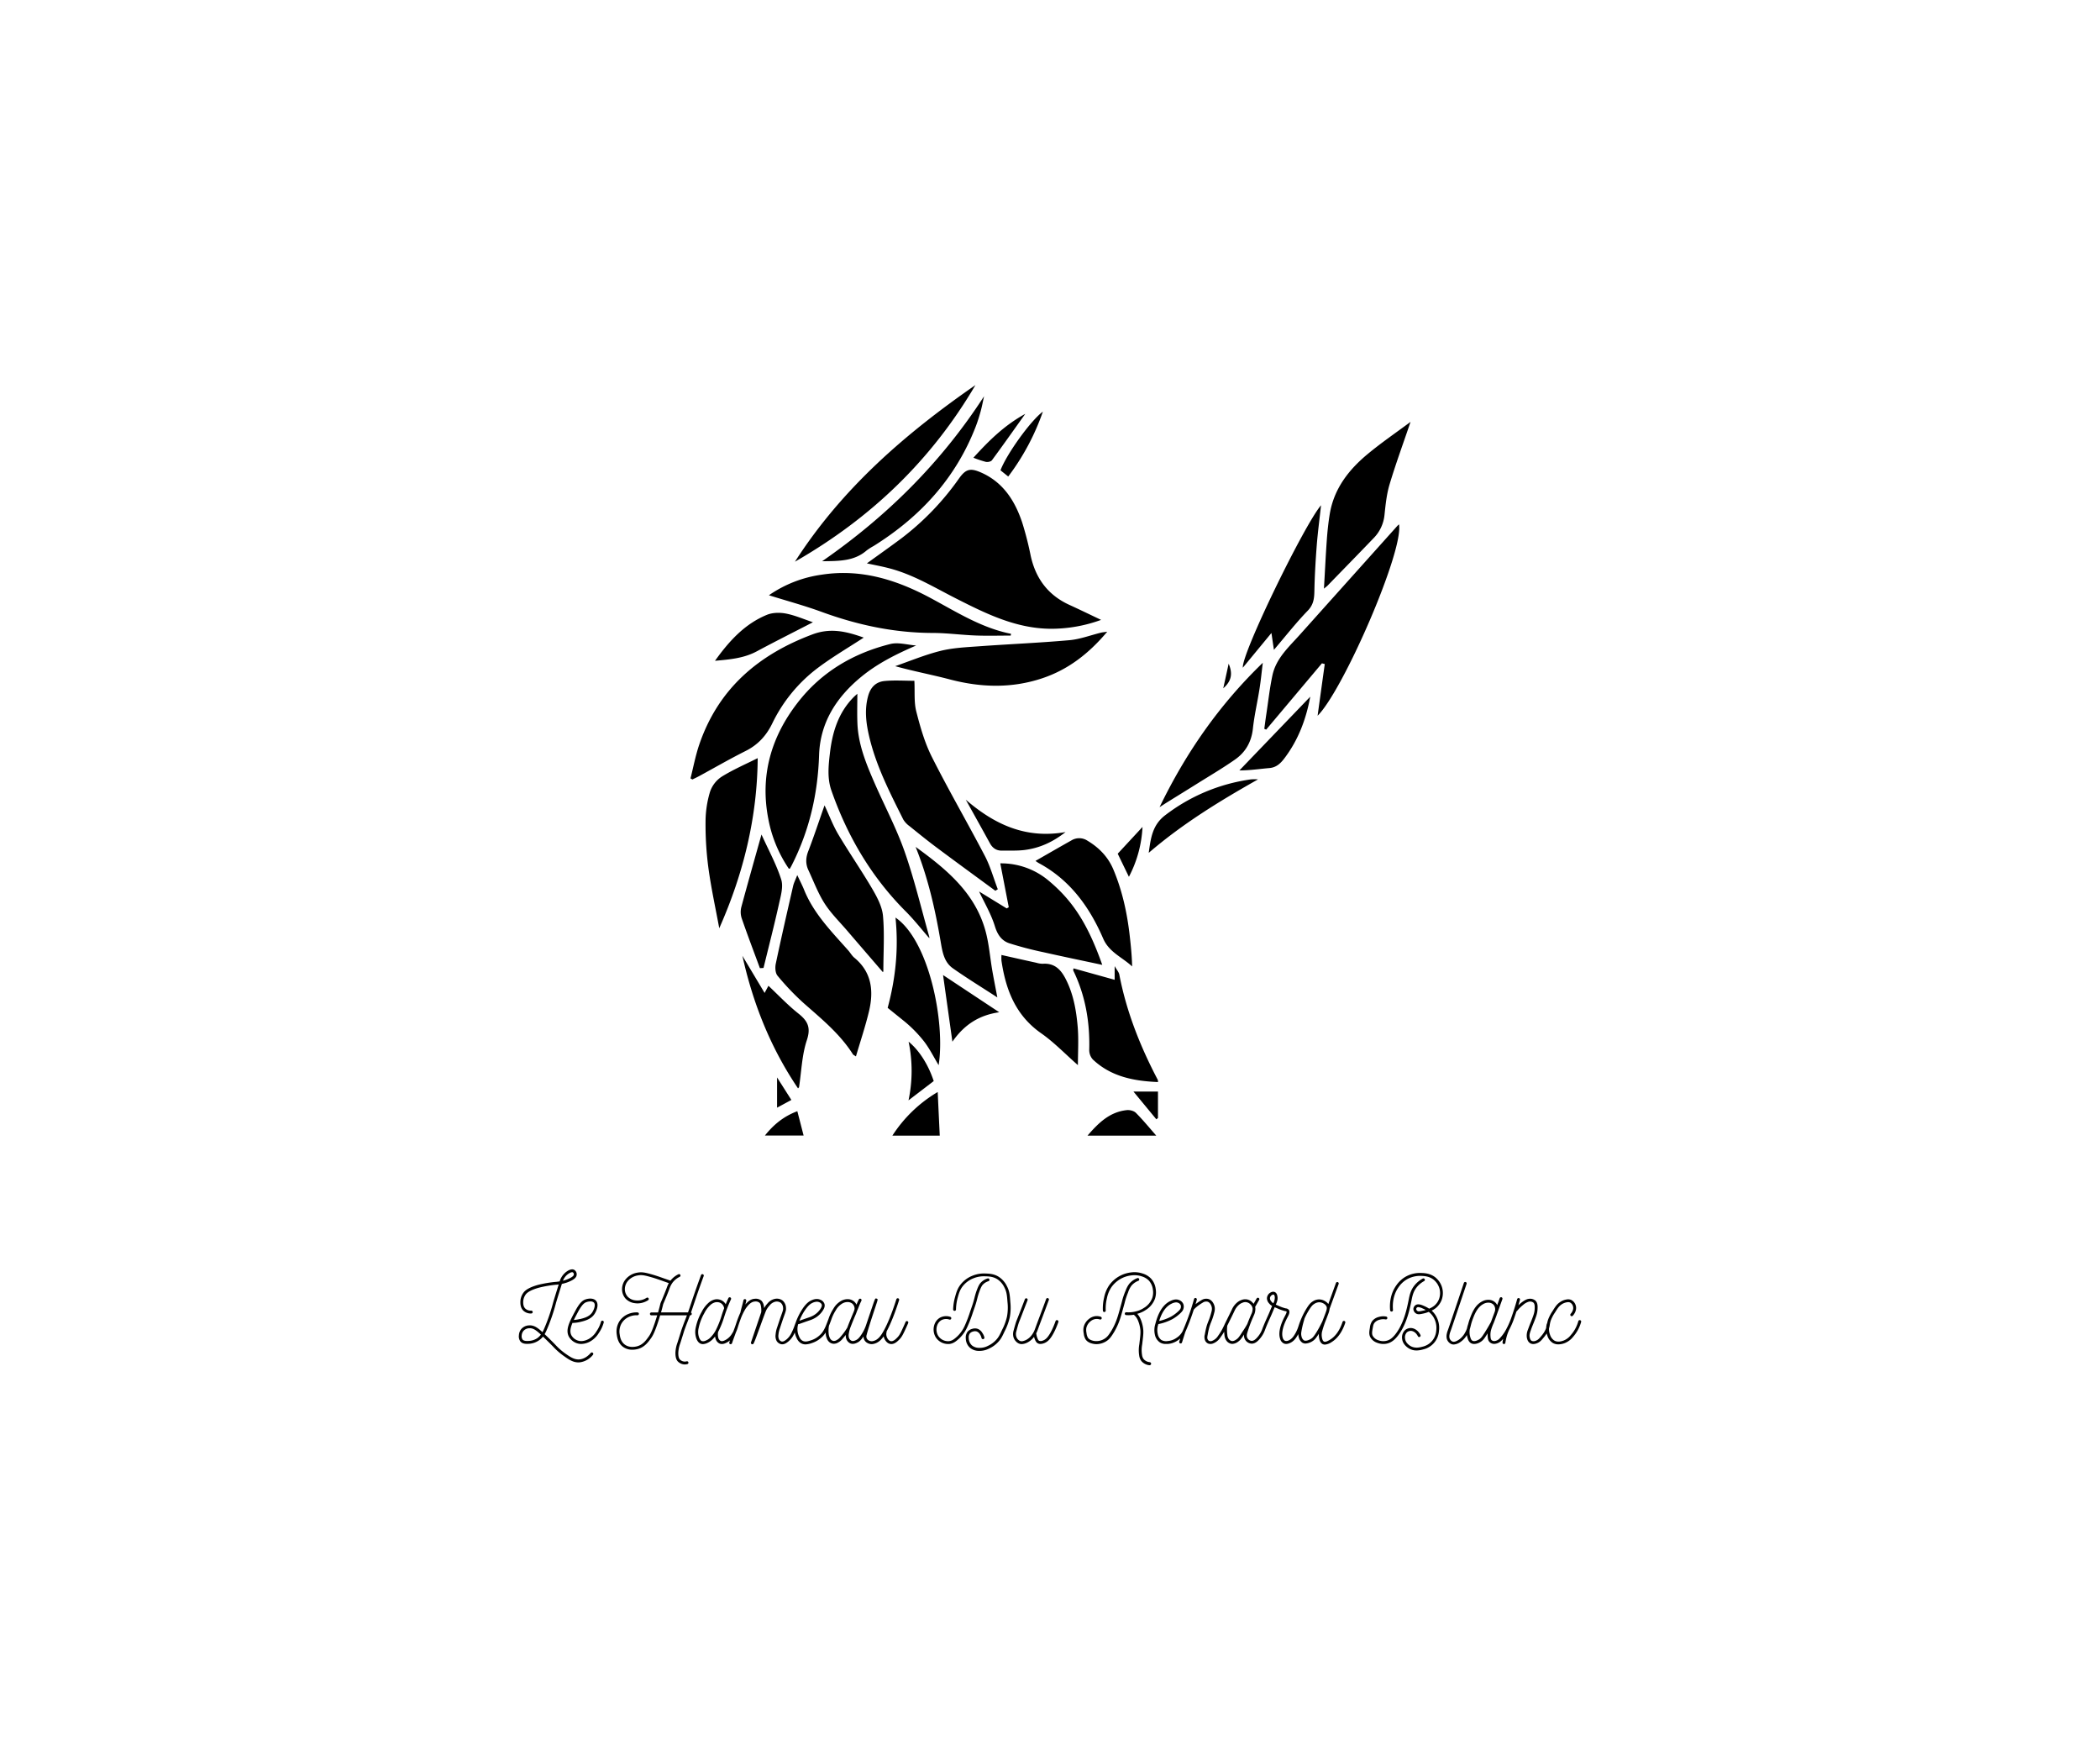 <?xml version="1.0" encoding="UTF-8"?> <svg xmlns="http://www.w3.org/2000/svg" width="1500" height="1250" viewBox="0 0 1500 1250"><g id="le-hameau-du-renard-blanc" transform="translate(0 -0.195)"><rect id="Rectangle_119" data-name="Rectangle 119" width="1500" height="1250" transform="translate(0 0.194)" fill="none"></rect><g id="Groupe_1123" data-name="Groupe 1123" transform="translate(243.586 -126)"><g id="Calque_2" data-name="Calque 2" transform="translate(249.629 401.195)"><path id="Calque_1" data-name="Calque 1" d="M125.981,127.341c5.11,1.1,10.219,2.044,15.175,3.311,17.648,4.415,33.008,13.939,49.052,22.043,21.184,10.74,42.44,21.184,67.078,21.358a104.419,104.419,0,0,0,36-6.346c-8.277-3.934-15.421-7.419-22.646-10.71-15.155-6.918-23.994-18.711-27.592-34.837a234.485,234.485,0,0,0-6.131-24.025c-5.242-15.615-13.683-28.859-29.584-35.767-7.552-3.291-10.771-2.33-15.5,4.292a193.018,193.018,0,0,1-40.815,42.522c-8.226,6.172-16.637,12.079-25.037,18.159Zm91.768,233.814,1.758-1.083c-3.066-7.92-5.3-16.238-9.2-23.708-12.4-23.749-25.9-46.926-37.933-70.849-5.11-10.148-8.3-21.409-11.118-32.487-1.676-6.571-.94-13.755-1.339-21.828-7.153,0-14.235-.511-21.235.153-6.193.593-10.1,4.374-11.844,10.863-2.667,9.851-1.41,19.416.838,28.961,4.946,20.939,14.736,39.926,24.26,59a15.993,15.993,0,0,0,4.456,4.793c6.336,5.11,12.682,10.27,19.222,15.155,13.97,10.434,28.082,20.7,42.133,31.035ZM161.186,185.988c-6.213-.439-12.825-2.493-18.568-1.022-26.57,6.663-49.266,20.06-66.179,41.99-18.905,24.434-26.856,52.026-20.867,82.836a93.781,93.781,0,0,0,14.675,35.614c.48-.072.736,0,.787-.123.5-.879,1.022-1.778,1.451-2.677,12.457-24.628,18.466-50.7,19.355-78.268.746-23.555,12.651-41.745,30.5-56.287C133.871,198.66,147.033,192.12,161.186,185.988ZM76.255,349.964c-1.328,3.454-2.442,5.58-2.964,7.838-4.231,18.476-8.482,36.952-12.386,55.5-.572,2.708-.337,6.632,1.267,8.543a183.265,183.265,0,0,0,18.65,19.549c12.733,11.241,25.977,21.981,35.215,36.595.235.378.777.552,2.136,1.472,3.229-11.037,6.8-21.562,9.351-32.323,3.413-14.429,1.983-27.888-10.505-38.168-1.676-1.38-2.79-3.423-4.251-5.11-12.048-13.6-25-26.57-31.853-43.942-1.206-2.892-2.667-5.7-4.66-9.953ZM451,198.721l2.044.531c-1.758,12.57-3.505,25.139-5.11,36.9,18.221-18.088,61.529-117.459,58.147-136.66a12.4,12.4,0,0,0-1.134,1.022q-34.745,38.751-69.49,77.543c-7.879,8.85-17.158,16.974-19.784,29.206-2.044,9.606-3.066,19.416-4.578,29.165-.45,3.066-.828,6.05-1.237,9.075l1.328.582Q431.1,222.43,451,198.762ZM123.723,180.327a8.432,8.432,0,0,1-.971-.317c-11.691-4.088-22.83-6.745-35.644-1.942-38.7,14.5-67.242,38.833-80.854,78.687-2.688,7.92-4.21,16.1-6.254,24.158l1.359.766c1.615-.807,3.25-1.553,4.834-2.412,11.016-5.988,21.859-12.263,33.09-17.894,8.819-4.384,14.8-10.894,19.079-19.631a108.721,108.721,0,0,1,31.894-39.221c10.72-8.134,22.441-14.94,33.468-22.165Zm46.8,214.6c0,.358.153-.368,0-1.022-5.764-20.316-10.628-40.948-17.628-60.834-5.937-16.862-14.44-32.824-21.6-49.266-5.876-13.489-11.466-27.122-12.069-42.113-.286-7.092-.051-14.194-.051-21.225-.685.623-1.594,1.38-2.432,2.207-11.241,11.241-15.492,25.415-17.219,40.7-1.022,8.809-1.88,17.628,1.124,26.2,11.486,32.783,28.7,62.03,53.456,86.689,5.937,6.009,11.149,12.692,16.422,18.711ZM56.011,150.109c13.07,4.088,25.486,7.429,37.514,11.834,25.64,9.391,51.862,15.012,79.27,15.094,10.311,0,20.6,1.42,30.923,1.819,8.318.317,16.667.061,25.006.061l.215-1.267c-20.847-4.149-38.475-15.329-56.737-25.17-24.444-13.213-50.074-21.46-78.462-17.066a87.3,87.3,0,0,0-37.729,14.7Zm238.106,263.97c-9.933-28-20.285-45.046-37.944-59.833a52.67,52.67,0,0,0-34.9-12.662l6.06,31.342-1.472.838L206.13,361.675c3.628,7.715,8.553,15.952,11.3,24.863,1.88,6.08,4.834,10.27,10.219,12.1a249.642,249.642,0,0,0,24.444,6.4c13.9,3.137,27.806,6,42.021,9.044ZM514.308,26.294c-10.505,7.818-20.857,14.879-30.463,22.85-13.622,11.241-24.23,24.832-27.224,42.92C455.6,98.2,454.945,104.5,454.5,110.745c-.8,11.1-1.3,22.216-2.044,34.653,1.717-1.431,2.228-1.788,2.647-2.218,10.9-11.241,21.859-22.4,32.7-33.723a27.448,27.448,0,0,0,7.9-16.627c.766-7.378,1.543-14.92,3.658-21.981,4.353-14.511,9.606-28.8,14.951-44.555ZM297.663,176.157c-2.269.337-3.393.419-4.476.674-7.521,1.839-14.951,4.7-22.574,5.375-21.6,1.921-43.3,2.81-64.943,4.384-9.1.654-18.394,1.083-27.142,3.27-11,2.749-21.562,7.153-32.313,10.9,13.448,3.71,26.4,6.131,39.119,9.483,22.063,5.774,43.942,6.458,65.75-.787,18.589-6.162,33.386-17.628,46.589-33.3Zm-201.92,124c-4.026,11.435-7.572,22.206-11.64,32.773-1.829,4.731-1.972,9.075.133,13.551,3.73,7.961,6.826,16.351,11.527,23.719,4.527,7.072,10.7,13.1,16.208,19.529,8.472,9.892,16.994,19.743,25.446,29.554a1.543,1.543,0,0,0,.337-.838c0-13.1.9-26.284-.255-39.282-.572-6.55-4.088-13.2-7.491-19.069-7.777-13.285-16.586-26-24.465-39.241C101.783,314.524,99.177,307.5,95.743,300.156Zm-75.2,87.762C37.913,348.809,47.682,308.464,48,266.443c-8.318,4.18-17.373,8.073-25.681,13.213a21.031,21.031,0,0,0-8.38,10.832,74.957,74.957,0,0,0-3.188,21.46,235.331,235.331,0,0,0,2.044,32.967c1.962,14.44,5.1,28.685,7.746,43ZM203.534,0C153.767,34.53,108.425,73.465,74.6,126.145,129.364,94.742,172.254,53.262,203.534,0Zm42.92,339.847a25.137,25.137,0,0,0,2.279,1.533c22.349,12.007,36.268,31.311,46.058,53.957,4.19,9.708,13.581,13.285,20.663,19.856-.174-7.644-.92-14.889-1.747-22.124-1.87-16.248-5.324-32.119-11.711-47.233-3.771-8.9-10.219-15.523-18.466-20.438a10.659,10.659,0,0,0-11.517-.164c-8.533,4.783-16.974,9.667-25.609,14.613Zm27.122,76.735c-.123.869-.317,1.257-.2,1.492,8.717,17.9,11.946,36.871,11.435,56.655a10.1,10.1,0,0,0,2.524,6.878c13.04,12.334,29.329,15.441,46.62,16.167a6.368,6.368,0,0,0-.184-1.574c-12.508-23.841-22.38-48.6-27.469-75.172-.337-1.758-1.778-3.3-3.331-6.06v9.78ZM160.8,329.833c8.993,22.37,13.97,44.75,17.843,67.385,1.257,7.317,2.32,14.767,8.748,19.3,9.943,7.01,20.336,13.367,31.781,20.806-1.39-7.4-2.585-13.285-3.607-19.212-1.645-9.5-2.34-19.253-4.915-28.5-7.46-26.835-27.489-43.656-49.849-59.782Zm61.315,77.185a33.549,33.549,0,0,0,0,4.088c3.066,20.745,10.086,39.027,28.307,51.791,9.351,6.54,17.373,14.971,26.294,22.789,0-9.126.6-18.231-.143-27.234-1.022-11.926-3.066-23.708-8.737-34.592-3.526-6.785-8.124-11.159-16.289-10.556a16.349,16.349,0,0,1-4.486-.726c-8.124-1.768-16.289-3.628-24.9-5.559ZM335.044,301.464c2.5-1.615,3.863-2.514,5.253-3.383,7.051-4.384,14.133-8.727,21.164-13.142,9.2-5.753,18.527-11.241,27.408-17.434,7.562-5.253,11.824-12.641,12.845-22.155s3.209-18.742,4.68-28.143c1.022-6.254,1.594-12.57,2.381-18.854C378,228.07,354.031,262.192,335.044,301.464ZM450.377,85.841C438.4,99.851,393.559,191.8,394.52,201.848l20.438-24.792c.593,4.016,1.1,7.552,1.768,12.048,8.38-9.821,15.789-19.324,24.127-27.929,4.221-4.353,4.68-8.778,4.783-14.184.215-11,.879-21.992,1.717-32.957.766-9.4,2.013-18.773,3.025-28.195ZM94.016,125.828c12.191-.174,22.819,0,31.679-7.613a39.193,39.193,0,0,1,5.11-3.28C164,94.21,189.309,66.721,203.647,29.86c1.41-3.628,2.565-7.368,3.607-11.118.971-3.536,1.635-7.153,2.432-10.74C179.274,54.948,140.768,93.413,94.016,125.828Zm58.77,328.586a92.454,92.454,0,0,1,13.867,14.123c4.088,5.253,7.061,11.353,10.587,17.178,4.854-30.249-6.683-88.906-30.821-105.41,2.258,21.889.2,42.982-5.59,64.472M49.573,416.44l2.585-.153c3.72-15.227,7.634-30.412,11.037-45.71,1.277-5.753,3.229-12.324,1.594-17.485-3.423-10.751-9.023-20.919-14.082-32.109-5.028,17.935-9.831,34.827-14.4,51.8a14.45,14.45,0,0,0,.266,8.042C40.7,392.772,45.2,404.585,49.573,416.44Zm-12.5-8.829c7.532,34.06,20.152,65.729,39.722,94.66.4-.47.705-.654.736-.889,1.727-11.241,2.044-22.87,5.549-33.447,3.066-9.136.654-13.847-6.131-19.191-7.511-5.968-14.143-13.029-21.276-19.723-.746,1.38-1.359,2.514-2.739,5.11Zm50.37-238.218c-6.714-2.258-12.845-4.966-19.253-6.2-4.353-.848-9.565-.756-13.591.889-15.891,6.51-27.009,18.742-37.1,32.844,10.607-.961,20.571-1.8,29.758-6.714,13.029-6.99,26.314-13.643,40.182-20.816ZM405.372,281.608a36.148,36.148,0,0,0-5.048,0,129.782,129.782,0,0,0-61.172,25.548c-9.2,6.99-10.352,16.146-11.854,26.927,24.322-20.9,50.748-37.044,78.074-52.475ZM196.636,296.14c5.743,10.352,11.537,20.684,17.219,31.066,1.9,3.464,4.619,5.355,8.594,5.283,5.416-.1,10.883.215,16.228-.46,10.475-1.339,19.876-5.457,29.216-12.794-28.767,5.069-51.024-5.682-71.258-23.1Zm246.036-73.578-50.615,52.659c7.46,0,14.4-1.093,21.378-1.686,5.11-.439,8.1-3.393,10.955-7.2,9.729-12.9,15.318-27.643,18.282-43.738ZM220.529,447.925,180.4,421.355c2.228,15.86,4.364,31.1,6.673,47.6,8.472-12.161,19.008-18.967,33.457-21.031Zm-43.942,56.951a97.582,97.582,0,0,0-32.395,31.168h33.846c-.491-10.321-.961-20.275-1.461-31.168ZM332.7,536.044c-4.8-5.467-9.422-11.118-14.542-16.269-1.431-1.451-4.425-2.187-6.561-1.952-12.314,1.318-20.3,9.279-28.021,18.221ZM155.78,468.935a101.476,101.476,0,0,1-.061,41.9l18.006-13.765c-3.832-11.66-10.342-21.951-17.945-28.133ZM251.7,18.987c-8.656,6.285-26.008,30.473-30.279,41.9l5.529,4.435A168.615,168.615,0,0,0,251.7,18.987Zm-12.57,1.574c-15.278,8.39-26.253,19.478-37.065,31.332A78.178,78.178,0,0,0,211,54.866c1.339.276,3.587-.194,4.3-1.155,7.807-10.567,15.37-21.307,23.821-33.151ZM53.139,535.973H80.792c-1.574-6.132-3-11.66-4.486-17.373C66.618,522.2,59.434,528.1,53.139,535.973ZM313.145,351.19a85.35,85.35,0,0,0,9.718-35.614l-17.71,19.11c2.442,5.058,5.069,10.475,7.991,16.5Zm3.25,153.369,16.351,19.815,1.165-.92v-18.9ZM61.836,494.483v21.583l10.219-5.518ZM384.4,199.007c-1.38,6.305-2.524,11.5-3.853,17.567C386.375,211.464,387.458,206.181,384.4,199.007Z"></path></g><g id="Calque_2-2" data-name="Calque 2" transform="translate(127 1032.736)"><g id="Calque_1-2" data-name="Calque 1" transform="translate(0 0)"><path id="Tracé_8797" data-name="Tracé 8797" d="M51.392,59.649c-1.635,1.9-4.323,4.241-7.889,4.629s-6.458-1.42-10.669-4.415a46.333,46.333,0,0,1-6.99-6.275c-1.809-1.839-4.016-4.088-7.429-7.317a22.564,22.564,0,0,0,1.349-2.667,132.306,132.306,0,0,0,6.694-19.324c.3-1.155,1.625-5.437,4.272-13.908a25.814,25.814,0,0,0,6.7-2.289c1.788-.92,3.648-2.115,3.873-4.088A3.72,3.72,0,0,0,39.661.419c-1.022-.634-2.964-.858-6.131,1.6a13.622,13.622,0,0,0-4.384,6.561c-.879.143-1.707.245-2.483.347h-.3A87.28,87.28,0,0,0,14.1,10.975C8.615,12.447,4.987,14.327,3.322,16.6a11.384,11.384,0,0,0-2.238,6.745c0,1.277,0,4.282,2.381,6.377a7.726,7.726,0,0,0,5.467,1.788,1.023,1.023,0,0,0-.112-2.044,5.621,5.621,0,0,1-4-1.277c-1.676-1.42-1.7-3.658-1.707-4.8a9.32,9.32,0,0,1,1.839-5.518c1.349-1.819,4.772-3.556,9.667-4.854a82.619,82.619,0,0,1,12-2.044h.3l1.553-.2c-2.453,7.859-3.7,11.864-4,13.029a130.316,130.316,0,0,1-6.581,19,21.164,21.164,0,0,1-1.022,2.044c-2.81-2.606-5.753-5.11-9.494-4.844a7.726,7.726,0,0,0-5.559,2.524,7.511,7.511,0,0,0-1.768,4.5,6.009,6.009,0,0,0,1.022,4.384c1.584,1.983,4.343,1.85,6.183,1.747a14.014,14.014,0,0,0,9.994-5.11c3.25,3.066,5.385,5.253,7.153,7.041a48.03,48.03,0,0,0,7.276,6.458c3.607,2.575,6.785,4.895,10.842,4.895a9.616,9.616,0,0,0,1.2-.072,14.365,14.365,0,0,0,9.2-5.324A1.022,1.022,0,0,0,51.362,59.7ZM34.745,3.638c1.717-1.308,2.739-1.594,3.311-1.594a1.022,1.022,0,0,1,.552.123,1.727,1.727,0,0,1,.664,1.574c-.092.807-.95,1.584-2.769,2.514a23,23,0,0,1-5,1.85,10.781,10.781,0,0,1,3.239-4.466ZM13.285,49.052A11.885,11.885,0,0,1,7.154,51.1c-1.5.072-3.556.174-4.517-1.022A4.251,4.251,0,0,1,2.044,47.1a5.437,5.437,0,0,1,1.328-3.239,5.815,5.815,0,0,1,4.149-1.819H7.9c2.637,0,4.885,1.8,7.848,4.548a11.507,11.507,0,0,1-2.463,2.463Z" transform="translate(0.02 0.001)"></path><path id="Tracé_8798" data-name="Tracé 8798" d="M59.19,36.631a1.022,1.022,0,0,0-1.257.705,22.942,22.942,0,0,1-3.27,6.929A14.981,14.981,0,0,1,48.93,49.8c-1.206.593-4.394,2.156-7.8.9A8.3,8.3,0,0,1,36.82,47.1c-1.308-2.463-.756-5.385.766-8.962a.807.807,0,0,0,.419.072,25.62,25.62,0,0,0,5.11-.705l.235-.061c2.953-.715,7.409-1.809,9.913-5.559,1.41-2.126,3.464-6.847,1.1-9.514-1.921-2.156-5.61-1.625-7.491-.961-2.156.756-4.22,2.432-7.286,8.175-4.19,7.828-7.235,13.5-4.568,18.476a10.434,10.434,0,0,0,5.4,4.568,9.872,9.872,0,0,0,3.4.593,13.786,13.786,0,0,0,6.009-1.574,16.913,16.913,0,0,0,6.52-6.213,24.782,24.782,0,0,0,3.546-7.542,1.022,1.022,0,0,0-.705-1.257ZM41.419,30.5c3.066-5.7,4.793-6.694,6.131-7.153a8.911,8.911,0,0,1,2.8-.491,3.4,3.4,0,0,1,2.555.869c1.328,1.512.051,5.007-1.288,7.021-2.044,3.066-5.886,4.026-8.686,4.711H42.7a23.892,23.892,0,0,1-4.169.634c.807-1.686,1.809-3.546,2.892-5.58Zm84.287-10.015c1.758-5.181,3.648-10.505,5.61-15.819a1.022,1.022,0,0,0-1.911-.705c-1.972,5.334-3.863,10.669-5.631,15.86-.715,2.105-1.257,3.73-1.717,5.11-.705,2.126-1.237,3.73-1.972,5.764H100.812q.848-2.974,1.574-5.978c1.584-3.679,3.066-7.245,4.323-10.607l.072-.184a15.809,15.809,0,0,1,2.575-4.895,14.031,14.031,0,0,1,4.762-3.73,1.024,1.024,0,1,0-.9-1.839,16.146,16.146,0,0,0-5.447,4.272,2.985,2.985,0,0,0-.215.286l-4.68-1.625c-2.892-1.022-5.385-1.9-7.91-2.637-5.253-1.523-7.705-2.044-10.945-1.472A13.724,13.724,0,0,0,75.663,6.9a11.1,11.1,0,0,0-2.7,7.358,10.127,10.127,0,0,0,2.473,6.54,10.751,10.751,0,0,0,6.745,3.311,13.53,13.53,0,0,0,1.891.143,14.2,14.2,0,0,0,7.491-2.248,1.022,1.022,0,1,0-1.093-1.727,11.783,11.783,0,0,1-7.991,1.809,8.758,8.758,0,0,1-5.559-2.718,8.114,8.114,0,0,1-1.952-5.222,9.2,9.2,0,0,1,2.238-5.978,11.762,11.762,0,0,1,7.153-3.893c2.82-.531,4.987,0,10,1.42,2.463.715,4.936,1.594,7.8,2.606l4.19,1.472a23.5,23.5,0,0,0-1.482,3.464l-.072.184c-1.288,3.362-2.739,6.929-4.323,10.6a.593.593,0,0,0-.061.174c-.521,2.187-1.1,4.374-1.717,6.54H93.914a1.022,1.022,0,0,0,0,2.044h4.18c-.48,1.584-1.022,3.147-1.492,4.7-2.371,7.082-3.628,9.2-4.629,10.546-1.829,2.555-4.088,5.723-8.175,6.847-1.645.45-5.815,1.216-9.064-1.349-2.759-2.187-3.229-5.559-3.454-7.153A11.8,11.8,0,0,1,72.6,38.593a11.66,11.66,0,0,1,5.784-4.915,12.978,12.978,0,0,1,5.6-.94,1.023,1.023,0,0,0,.061-2.044,15.247,15.247,0,0,0-6.5,1.093,13.663,13.663,0,0,0-6.755,5.733A13.857,13.857,0,0,0,69.2,46.605c.245,1.737.807,5.8,4.21,8.5a10.945,10.945,0,0,0,6.9,2.248,15.911,15.911,0,0,0,3.975-.531c4.793-1.308,7.409-4.966,9.33-7.634,1.083-1.5,2.442-3.73,4.905-11.088.593-1.758,1.145-3.546,1.676-5.345h19.12l-.153.409c-.48,1.267-.869,2.269-1.237,3.229-.664,1.707-1.288,3.331-2.258,6.07-.286.8-.317.889-.593,1.809s-.91,2.964-2.5,7.981a23.412,23.412,0,0,0-1.482,7.4c0,2.729.521,4.731,1.625,5.978a7.153,7.153,0,0,0,3.812,2.105,6.5,6.5,0,0,0,1.267.123,7.021,7.021,0,0,0,1.727-.225,1.022,1.022,0,1,0-.5-1.972,4.864,4.864,0,0,1-4.783-1.4c-.94-1.022-1.114-3.066-1.1-4.588a21.992,21.992,0,0,1,1.4-6.857c1.584-4.966,2.187-6.949,2.493-7.94s.3-1.022.562-1.727c.961-2.718,1.584-4.323,2.248-6.019.368-.961.756-1.972,1.237-3.25.153-.4.286-.766.419-1.124h.245a1.02,1.02,0,0,0,.46-1.931c.634-1.778,1.134-3.291,1.778-5.232.48-1.4,1.022-3.015,1.727-5.11Zm151.12,16.483a1.022,1.022,0,0,0-1.339.542c-.245.593-.634,1.492-1.134,2.6-2.105,4.65-3.066,6.765-4.537,8.277-1.083,1.134-3.066,3.26-4.977,2.831-1.38-.307-2.463-1.931-2.882-3.321a5.631,5.631,0,0,1-.051-3.066,1.021,1.021,0,0,0,0-.5c4.251-7.838,7.848-18.875,8.942-22.38a1.022,1.022,0,1,0-1.952-.6c-1.206,3.873-5.508,17.086-10.291,24.6-1.175,1.85-3.066,4.384-5.968,5.11a4.2,4.2,0,0,1-3.066-.153l-.133-.072a3.219,3.219,0,0,1-1.758-4.088c1.1-4.394,4.364-14.215,6.305-20.07.705-2.136,1.134-3.434,1.349-4.251l.051-.143c.266-1.145,0-1.226-.542-1.42-1.022-.347-1.022-.164-2.207,3,0,.072-.072.194-.674,1.983L247.079,40.3a27.928,27.928,0,0,1-3.137,6.213c-1.686,2.585-2.718,3.362-3.577,3.812s-2.238,1.155-3.536.6a3.618,3.618,0,0,1-1.85-2.422,6.326,6.326,0,0,1,0-2.872,20.316,20.316,0,0,1,1.155-4.323c1.523-3.965,3.229-7.971,3.25-8.012l.061-.143a36.434,36.434,0,0,0,1.431-3.658c.327-.634.726-1.655,1.2-2.841a44.83,44.83,0,0,1,1.87-4.312,1.022,1.022,0,0,0-1.8-.961,38.293,38.293,0,0,0-1.717,3.791,6.592,6.592,0,0,0-1.615-2.207,7.276,7.276,0,0,0-4.875-1.727,9.534,9.534,0,0,0-4.088,1.022,14.706,14.706,0,0,0-5.978,5.876,31.935,31.935,0,0,0-3.454,7.266c-.45,1.226-1.022,2.759-1.86,4.823-1.9,4.629-3.7,6.131-4.558,6.908l-.225.194a15.861,15.861,0,0,1-5.641,3.239c-2.146.705-4.18,1.369-6.009.5s-2.473-2.6-3.015-3.883a12.406,12.406,0,0,1-.307-8.175,1.022,1.022,0,0,0,.6,0l2.637-.93c2.6-.92,4.037-1.41,4.915-1.707a18.394,18.394,0,0,0,1.9-.715,16.811,16.811,0,0,0,6.877-5.355c.961-1.339,2.575-3.577,1.747-5.876a4.916,4.916,0,0,0-2.943-2.81c-2.81-1.206-5.58.112-6.632.613-1.247.593-2.994,1.7-5.406,5a44.463,44.463,0,0,0-5.58,10.965c-.3.756-.542,1.431-.766,2.044a41,41,0,0,1-2.166,5.11,13.213,13.213,0,0,1-3.4,4.527c-1.022.828-2.31,1.87-3.658,1.584a3.209,3.209,0,0,1-1.809-1.431,6.009,6.009,0,0,1-.429-3.444,17.475,17.475,0,0,1,.971-4.364l.061-.184c1.441-4.343,2.238-6.734,2.32-6.949l.521-1.441c1.328-3.669,1.686-4.65,1.492-6.418a7.062,7.062,0,0,0-2.33-4.936,6.755,6.755,0,0,0-5.692-1.237,9.2,9.2,0,0,0-5.11,3.188,18.088,18.088,0,0,0-2.493,3.393,3.721,3.721,0,0,0-.092-.8,7.153,7.153,0,0,0-1.707-4.4,6.131,6.131,0,0,0-4.844-1.472c-3,.133-5.11,2.146-6.724,4.088.2-.787.409-1.625.613-2.555a1.022,1.022,0,1,0-1.993-.439c-.368,1.666-.736,3.066-1.1,4.384s-.726,2.718-1.093,4.394c-.623,1.349-1.267,2.912-1.942,4.711-.531,1.431-.93,2.606-1.247,3.6-.409,1.267-1.1,3.158-1.819,5.11a15.829,15.829,0,0,1-.961,1.584,11.946,11.946,0,0,1-4.7,4.568c-1.145.582-2.35,1.1-3.4.654a3.423,3.423,0,0,1-1.594-1.86,9.473,9.473,0,0,1-.2-4.68l.276-.491a66.609,66.609,0,0,0,4.088-10.321l.153-.47a103.139,103.139,0,0,1,4.639-11.9,1.022,1.022,0,1,0-1.86-.848c-.674,1.451-1.308,2.923-1.911,4.394a6.908,6.908,0,0,0-1.615-1.942,7.521,7.521,0,0,0-6.131-1.5,10.28,10.28,0,0,0-4.67,2.534,21.532,21.532,0,0,0-4.742,6.326,37.545,37.545,0,0,0-4.2,11.037,14.051,14.051,0,0,0-.164,5.937c.255,1.216,1.022,4.915,3.914,5.866a4.3,4.3,0,0,0,1.308.2,8.175,8.175,0,0,0,2.769-.644,12.355,12.355,0,0,0,4.65-3.321c.45-.48.879-1.022,1.288-1.5a7.153,7.153,0,0,0,.531,2.146,5.314,5.314,0,0,0,2.657,2.912c2.044.858,4.088-.164,5.11-.705a12.263,12.263,0,0,0,2.35-1.574q-.249.717-.48,1.441a1.022,1.022,0,0,0,.654,1.288,1.124,1.124,0,0,0,.317,0,1.022,1.022,0,0,0,.971-.705c.5-1.553,1.431-4.088,2.32-6.479.153-.419.307-.848.47-1.277a27.826,27.826,0,0,0,1.41-3.822c.388-1.247.879-2.81,1.686-4.966a39.405,39.405,0,0,1,4.026-8.431c1.472-1.962,3.495-4.66,6.469-4.793a4.169,4.169,0,0,1,3.25.91c.777.756.94,1.86,1.145,3.25a14.307,14.307,0,0,1,.082,3.229v.245l-7.3,21.521a1.02,1.02,0,1,0,1.931.654c.562-.961,2.115-5.212,4.619-12.1,1.8-4.966,3.832-10.556,4.415-11.67a15.921,15.921,0,0,1,2.371-3.291,7.378,7.378,0,0,1,3.955-2.6,4.936,4.936,0,0,1,4.016.807,5.171,5.171,0,0,1,1.594,3.587c.143,1.257-.1,1.962-1.38,5.5l-.521,1.451c-.092.235-.8,2.35-2.34,6.99l-.061.184a19.416,19.416,0,0,0-1.022,4.834,7.6,7.6,0,0,0,.756,4.731,5.11,5.11,0,0,0,3.066,2.228,3.914,3.914,0,0,0,.9.1c1.88,0,3.413-1.237,4.466-2.095a14.93,14.93,0,0,0,3.924-5.181c.225-.419.409-.807.593-1.185a12.824,12.824,0,0,0,.838,2.964c.593,1.41,1.574,3.771,4.016,4.936a6.387,6.387,0,0,0,2.8.623,15.4,15.4,0,0,0,4.731-1.022,18.108,18.108,0,0,0,6.367-3.658l.184-.164a14.2,14.2,0,0,0,3.066-3.648,9.28,9.28,0,0,0,.112,1.288,10.639,10.639,0,0,0,.889,3.28,6.03,6.03,0,0,0,1.38,2.044,5.191,5.191,0,0,0,3.2,1.431h.429a6.05,6.05,0,0,0,2.851-.848A10.1,10.1,0,0,0,230.35,49.7c.664-.777,1.553-1.839,2.442-2.964a6.561,6.561,0,0,0,.184,2.361,5.621,5.621,0,0,0,3,3.71c2.187.93,4.353-.194,5.283-.674,1.083-.562,2.33-1.472,4.18-4.251a5.2,5.2,0,0,0,2.964,4.742l.112.061a6.132,6.132,0,0,0,4.6.368c3.219-.818,5.334-3.26,6.724-5.294a5.256,5.256,0,0,0,.153.695c.562,1.86,2.044,4.21,4.394,4.731a4.547,4.547,0,0,0,.971.1c2.575,0,4.721-2.258,5.937-3.526,1.737-1.829,2.861-4.323,4.915-8.84.511-1.124.91-2.044,1.155-2.647a1.022,1.022,0,0,0-.542-1.308Zm-72.658-8.635c2.146-2.933,3.607-3.873,4.639-4.364a7.869,7.869,0,0,1,3.3-.9,4.19,4.19,0,0,1,1.655.327,2.994,2.994,0,0,1,1.819,1.615c.46,1.288-.715,2.923-1.482,4A14.767,14.767,0,0,1,207.97,33.7a13.183,13.183,0,0,1-1.707.644c-.879.3-2.32.787-4.926,1.707l-1.686.593a37.657,37.657,0,0,1,4.517-8.308ZM136.692,47.985a9.729,9.729,0,0,1-3.873,2.81,4.19,4.19,0,0,1-2.729.419c-1.747-.582-2.361-3.423-2.565-4.353a12.263,12.263,0,0,1,.184-5.11,35.828,35.828,0,0,1,3.975-10.424,19.9,19.9,0,0,1,4.282-5.825,8.093,8.093,0,0,1,3.679-2.044,6.561,6.561,0,0,1,1.1-.092,5.191,5.191,0,0,1,3.352,1.114,5.365,5.365,0,0,1,1.707,2.79,1.114,1.114,0,0,0,.143.317c-.634,1.666-1.216,3.342-1.747,5l-.143.48a65.534,65.534,0,0,1-3.965,10.015,20.5,20.5,0,0,1-3.4,4.905Zm92.1.429a7.869,7.869,0,0,1-2.493,2.044,3.761,3.761,0,0,1-2.166.623,3.137,3.137,0,0,1-1.911-.92,4.087,4.087,0,0,1-.92-1.431,8.6,8.6,0,0,1-.726-2.677,19.416,19.416,0,0,1,.184-5.733v-.061c.695-1.727,1.2-3.066,1.594-4.169a29.972,29.972,0,0,1,3.27-6.888,12.825,12.825,0,0,1,5.11-5.11,7.317,7.317,0,0,1,3.178-.787,5.273,5.273,0,0,1,3.577,1.175,4.905,4.905,0,0,1,1.523,2.9c.163,1.114-.112,1.819-1.461,4.987l-.061.143s-1.747,4.088-3.27,8.083c-.082.215-.225.582-.388,1.022A45.259,45.259,0,0,1,228.8,48.4Zm94.782-17.7c1.288-3.7,1.931-5.549,2.442-7.348.286-1.022.511-1.891.715-2.7a45.988,45.988,0,0,1,1.564-5.11c1.216-3.331,1.942-4.241,2.575-4.875a9.2,9.2,0,0,1,3.9-2.3,1.022,1.022,0,0,0-.582-1.952,11.047,11.047,0,0,0-4.772,2.81c-.971.971-1.809,2.248-3.066,5.6a48.239,48.239,0,0,0-1.615,5.345c-.2.8-.429,1.645-.715,2.657-.48,1.737-1.124,3.566-2.4,7.225a92.125,92.125,0,0,1-3.9,10.219,23.585,23.585,0,0,1-5.273,7.5c-1.911,1.737-3.566,3.229-6.05,3.444a8.329,8.329,0,0,1-7.726-4.016,8.86,8.86,0,0,1-.685-7.051,7.062,7.062,0,0,1,2.892-3.812,7.153,7.153,0,0,1,5.907-.542,1.026,1.026,0,1,0,.664-1.942,9.3,9.3,0,0,0-7.634.736,9.054,9.054,0,0,0-3.75,4.875,10.8,10.8,0,0,0,.858,8.788,10.454,10.454,0,0,0,8.809,5h.838c3.158-.286,5.232-2.156,7.235-3.965a25.68,25.68,0,0,0,5.723-8.083,94.409,94.409,0,0,0,4.047-10.505Z" transform="translate(0.766 0.046)"></path><path id="Tracé_8799" data-name="Tracé 8799" d="M342,12a16.494,16.494,0,0,0-5.713-6.642C332.685,3,329.077,3,326.492,2.89a21.848,21.848,0,0,0-9.2,1.615,20.009,20.009,0,0,0-8.461,6.326c-2.269,2.933-3.066,5.774-3.883,8.778a36.706,36.706,0,0,0-1.4,8.942,1.022,1.022,0,0,0,2.044,0,34.675,34.675,0,0,1,1.236-8.441c.807-2.923,1.512-5.447,3.526-8.073a18.21,18.21,0,0,1,7.634-5.692,19.8,19.8,0,0,1,8.4-1.451c2.524.061,5.682.133,8.8,2.136a14.47,14.47,0,0,1,5.007,5.876c1.656,3.168,1.85,5.907,2.187,10.454a35.044,35.044,0,0,1-.368,10.332,39.343,39.343,0,0,1-3.505,9.473c-1.584,3.423-2.361,5.018-3.924,6.785a18.65,18.65,0,0,1-6.131,4.6,12.835,12.835,0,0,1-6.407,1.441,7.92,7.92,0,0,1-5.11-1.778,7.153,7.153,0,0,1-2.218-5.048,4.844,4.844,0,0,1,.787-3.505,4.4,4.4,0,0,1,2.3-1.329,4.272,4.272,0,0,1,2.7,0,4.752,4.752,0,0,1,2.3,2.156,7.051,7.051,0,0,1,1.022,2.463,1.043,1.043,0,1,0,2.044-.419,9.2,9.2,0,0,0-1.42-3.147,6.683,6.683,0,0,0-3.321-2.953,6.193,6.193,0,0,0-3.934,0,6.346,6.346,0,0,0-3.331,2.044A6.867,6.867,0,0,0,312.6,49.4a9.115,9.115,0,0,0,2.892,6.448,9.79,9.79,0,0,0,6.367,2.31h.848a15.216,15.216,0,0,0,6.54-1.655,20.643,20.643,0,0,0,6.857-5.11c1.829-2.044,2.739-4.026,4.251-7.266a41.059,41.059,0,0,0,3.648-9.943,36.791,36.791,0,0,0,.4-10.873c-.327-4.7-.542-7.767-2.4-11.313Zm36.022,24.23a1.022,1.022,0,0,0-1.3.634c-.3.889-3.066,8.778-6.336,12.13a7.153,7.153,0,0,1-3.066,1.911,3.25,3.25,0,0,1-2.4,0c-.542-.317-.8-.92-1.288-2.166A10.587,10.587,0,0,1,363,46.168a1.022,1.022,0,0,0-.174-.429,17.653,17.653,0,0,0,1.073-2.422c.818-2.258,2.044-5.549,3.607-9.688,1.277-3.413,2.78-7.409,4.435-11.9a1.022,1.022,0,0,0-1.911-.705c-1.645,4.507-3.158,8.543-4.435,11.915q-1.836,4.849-3.618,9.718a15.544,15.544,0,0,1-2.453,4.425,11.241,11.241,0,0,1-4.425,3.526c-1.022.388-2.524,1.022-3.873.4a4.783,4.783,0,0,1-1.451-1.1,5.4,5.4,0,0,1-1.022-1.717,5.857,5.857,0,0,1-.317-1.4,6.662,6.662,0,0,1,.225-2.442c1.451-5.447,1.86-6.479,1.87-6.51,1.237-2.984,3.066-7.889,5.5-14.092l.705-1.839a1.022,1.022,0,0,0-1.9-.736l-.705,1.839c-2.381,6.193-4.251,11.088-5.488,14.041,0,.1-.45,1.145-1.952,6.765a8.482,8.482,0,0,0-.286,3.188A7.153,7.153,0,0,0,348.34,51.3a6.305,6.305,0,0,0,2.115,1.574,4.977,4.977,0,0,0,2.044.429,9.309,9.309,0,0,0,3.383-.787,13.285,13.285,0,0,0,5.273-4.149l.174-.235a12.76,12.76,0,0,0,.439,1.38c.552,1.4,1.022,2.5,2.166,3.188a3.842,3.842,0,0,0,1.962.5,7.6,7.6,0,0,0,2.044-.337,9.105,9.105,0,0,0,3.965-2.432c3.638-3.679,6.51-11.977,6.826-12.917a1.022,1.022,0,0,0-.705-1.288Zm50.656-20.356a16.853,16.853,0,0,1,2.238-4.272,11.9,11.9,0,0,1,4.915-3.485A1.024,1.024,0,0,0,435.1,6.2a14.082,14.082,0,0,0-5.784,4.088,18.3,18.3,0,0,0-2.534,4.783l-.255.582a50.071,50.071,0,0,0-2.493,7.613l-.276,1.022c-1.655,6.029-2.493,9.054-3.3,11.241a45.2,45.2,0,0,1-3.822,8.175c-1.727,2.749-2.769,4.4-4.875,5.723a10.832,10.832,0,0,1-7.685,1.6c-1.022-.215-3.178-.654-4.292-2.361a8.37,8.37,0,0,1-.961-3.27,9.964,9.964,0,0,1-.163-3.423A8.38,8.38,0,0,1,401.725,37a7.072,7.072,0,0,1,3.434-1.584,6.918,6.918,0,0,1,3.188.3A1.02,1.02,0,1,0,409,33.783a8.8,8.8,0,0,0-4.139-.388,9.105,9.105,0,0,0-4.4,2.044,10.332,10.332,0,0,0-3.781,6.254,11.927,11.927,0,0,0,.174,4.088,9.76,9.76,0,0,0,1.257,4.088c1.584,2.422,4.394,3,5.59,3.25a10.822,10.822,0,0,0,2.248.225,13.448,13.448,0,0,0,6.929-2.044c2.5-1.564,3.71-3.475,5.518-6.367a48.457,48.457,0,0,0,4.016-8.533c.838-2.279,1.676-5.334,3.342-11.415l.286-1.022a49.744,49.744,0,0,1,2.391-7.348Z" transform="translate(6.673 0.064)"></path><path id="Tracé_8800" data-name="Tracé 8800" d="M441.719,66.238a6.571,6.571,0,0,1-4.425-2.248,6.193,6.193,0,0,1-1.083-2.81,22.022,22.022,0,0,1,.082-7.593l.1-.879c.572-4.7.858-7.061.685-9.463a25.866,25.866,0,0,0-1.86-7.644,13.407,13.407,0,0,0-2.463-3.893l.358-.1a19.8,19.8,0,0,0,5.651-2.6,15.942,15.942,0,0,0,6.694-8.175,14.614,14.614,0,0,0,.47-7.041A13.377,13.377,0,0,0,442.6,6.538a13.6,13.6,0,0,0-5.672-3.515,18.394,18.394,0,0,0-8.369-.909,22.339,22.339,0,0,0-15.9,9.3A23.647,23.647,0,0,0,409.1,20.1a33.119,33.119,0,0,0-.889,9.31,1.022,1.022,0,1,0,2.044,0,31.29,31.29,0,0,1,.828-8.737,21.828,21.828,0,0,1,3.25-8,20.285,20.285,0,0,1,14.419-8.431,16.555,16.555,0,0,1,7.48.8,11.65,11.65,0,0,1,4.875,2.974,11.527,11.527,0,0,1,2.8,6.2,12.559,12.559,0,0,1-.388,6.07,13.817,13.817,0,0,1-5.9,7.153,17.719,17.719,0,0,1-5.11,2.34,20.878,20.878,0,0,1-7.552.807,1.025,1.025,0,0,0-.153,2.044c.583,0,1.175.061,1.758.061a23.411,23.411,0,0,0,3.781-.327.581.581,0,0,0,.133.143,10.29,10.29,0,0,1,2.831,4.006,23.573,23.573,0,0,1,1.717,7c.153,2.207-.123,4.5-.685,9.085l-.1.858a24.168,24.168,0,0,0-.051,8.237,8.073,8.073,0,0,0,1.472,3.658,8.513,8.513,0,0,0,5.794,3.066h.123a1.093,1.093,0,0,0,.143-2.177ZM580.7,36.807a1.022,1.022,0,0,0-1.288.664c-1.339,4.088-3.975,9.688-8.88,12.682-1.022.593-3.27,2.044-4.507,1.3-1.022-.593-1.328-2.657-1.441-3.536a10,10,0,0,1,.317-3.955,71.576,71.576,0,0,1,2.728-8.022c.491-1.277,1.022-2.647,1.584-4.19a14.2,14.2,0,0,0,.961-3.638l6.438-17.7a1.022,1.022,0,1,0-1.921-.695l-5.437,14.991a7.686,7.686,0,0,0-2.044-1.87,8.288,8.288,0,0,0-4.66-1.42,8.41,8.41,0,0,0-4.486,1.472c-1.543.971-2.688,2.279-4.374,5.018a51.706,51.706,0,0,0-3.342,6.295A62.8,62.8,0,0,0,548,40.333a25.733,25.733,0,0,1-2.167,5.11c-1.553,2.81-2.841,4.231-4.609,5.11a3.791,3.791,0,0,1-2.933.419,3.311,3.311,0,0,1-1.533-1.962c-1.155-3.311,0-8.461,3.178-14.521l.153-.286c.869-1.615,2.044-3.842.909-5.355a2.994,2.994,0,0,0-2.146-1.022l-.276-.051a31.68,31.68,0,0,1-5.242-1.942c-.6-.255-1.124-.47-1.594-.685.93-2.136,1.492-3.689,1.2-5.672-.123-.777-.388-2.6-1.911-3.291-1.747-.807-3.587.613-3.924.9a4.987,4.987,0,0,0-1.7,3.434,5.488,5.488,0,0,0,1.512,3.71,8,8,0,0,0,2.177,1.87c-.613,1.41-1.206,2.82-1.8,4.241l-.1.255c-.4.94-.879,2.044-1.41,3.188-1.022,2.33-2.361,5.222-3.618,8.553a17.988,17.988,0,0,1-2.872,5.263c-1.145,1.41-2.912,3.556-4.926,3.4a3.761,3.761,0,0,1-2.361-1.206c-.511-.613-1.461-1.737-.695-4.384a98.272,98.272,0,0,1,4.231-11.394c.133-.307.225-.531.286-.685l.184-.429a10.669,10.669,0,0,0,1.134-4.864,5.4,5.4,0,0,0-.184-1.257l.072-.092,2.81-4.926a1.025,1.025,0,0,0-1.778-1.022l-2.187,3.832a11.249,11.249,0,0,0-.8-.94,7.154,7.154,0,0,0-3.475-2.115,7.348,7.348,0,0,0-4.272.266,10.219,10.219,0,0,0-3.556,2.126,13.877,13.877,0,0,0-3.352,4.588c-1.114,2.34-2.269,4.67-3.413,6.99-.644,1.288-1.277,2.575-1.9,3.873v.051L494.5,40.67a41.665,41.665,0,0,1-4,6.775,8.86,8.86,0,0,1-4.323,3.607,2.923,2.923,0,0,1-1.972.051,2.381,2.381,0,0,1-1.022-.95c-.542-.91-.4-1.952-.123-3.331a56,56,0,0,1,1.328-6.05c.368-1.155.766-2.166,1.185-3.229a45.289,45.289,0,0,0,2.2-6.683,9.2,9.2,0,0,0,.358-3.71c-.337-2.442-1.87-5.253-4.517-6.029a6.254,6.254,0,0,0-5.11.91,38.333,38.333,0,0,0-4.088,2.8c.46-1.533.777-2.657.889-3.178a1.018,1.018,0,1,0-1.983-.46,172.975,172.975,0,0,1-8.1,22.85,12.15,12.15,0,0,1-4.169,4.66,12.61,12.61,0,0,1-6.581,2.453,7.01,7.01,0,0,1-4.5-.766A6.959,6.959,0,0,1,447.391,46a12.335,12.335,0,0,1,.337-6.55,1.852,1.852,0,0,1,.112-.439.357.357,0,0,0,.2,0,35.849,35.849,0,0,0,10.025-3.607,29.34,29.34,0,0,0,4.874-3.546c1.819-1.6,2.575-2.647,2.882-4a5.181,5.181,0,0,0-.245-3.362,5.273,5.273,0,0,0-2.974-2.657c-2.575-1.022-5.171.215-6.275.756-7.235,3.505-9.7,12.815-10.638,16.351a14.633,14.633,0,0,0-.337,7.583,8.849,8.849,0,0,0,3.515,5.539,7.439,7.439,0,0,0,4.282,1.155H454.6a14.552,14.552,0,0,0,7.562-2.861c.47-.327.9-.674,1.318-1.022l-.685,2.177a1.02,1.02,0,1,0,1.942.623l2.31-7.317a161.2,161.2,0,0,0,6.04-15.962c.4-.705,2.637-2.872,6.418-5.11a4.333,4.333,0,0,1,3.495-.705c1.88.552,2.861,2.9,3.066,4.353a7.266,7.266,0,0,1-.317,2.943,45.151,45.151,0,0,1-2.074,6.4c-.409,1.022-.838,2.146-1.226,3.352a58.828,58.828,0,0,0-1.4,6.295,6.5,6.5,0,0,0,.378,4.762,4.313,4.313,0,0,0,1.962,1.778,4.854,4.854,0,0,0,3.383,0,10.863,10.863,0,0,0,5.385-4.333,42.656,42.656,0,0,0,2.708-4.129,24.538,24.538,0,0,0,.2,2.463,7.8,7.8,0,0,0,1.492,4.088,5.61,5.61,0,0,0,3.127,2.044,4.834,4.834,0,0,0,1.022.123,7.5,7.5,0,0,0,4.231-1.686c1.155-.818,2.044-1.747,3.985-4.823,0-.061.092-.143.133-.215A5.815,5.815,0,0,0,514.244,53c3.066.215,5.334-2.524,6.653-4.169a19.813,19.813,0,0,0,3.229-5.9c1.206-3.188,2.493-6.05,3.536-8.349.542-1.206,1.022-2.289,1.431-3.25l.112-.255c.572-1.369,1.145-2.739,1.737-4.088.5.225,1.022.45,1.625.695a30.892,30.892,0,0,0,5.661,2.044l.3.061a2.044,2.044,0,0,1,.858.235c.358.48-.685,2.432-1.083,3.168l-.153.3c-3.526,6.663-4.66,12.263-3.3,16.146a5.11,5.11,0,0,0,2.6,3.229c1.9.858,3.893-.082,4.639-.429,2.677-1.257,4.241-3.587,5.529-5.927l.194-.358a8.74,8.74,0,0,0,.337,2.3,6.417,6.417,0,0,0,2.493,3.842,4.414,4.414,0,0,0,2.361.634,10.393,10.393,0,0,0,5.222-1.88c.94-.623,2.044-1.543,4.261-5.11a11.476,11.476,0,0,0,.061,2.187c.174,1.277.521,3.955,2.473,5.11a3.669,3.669,0,0,0,1.8.45,10.025,10.025,0,0,0,4.772-1.788c5.437-3.321,8.308-9.34,9.759-13.8a1.022,1.022,0,0,0-.644-1.3ZM457.242,24.483a7.767,7.767,0,0,1,3.27-.95,3.474,3.474,0,0,1,1.349.255,3.28,3.28,0,0,1,1.88,1.594,3.188,3.188,0,0,1,.112,2.044c-.174.736-.593,1.451-2.238,2.9a27.7,27.7,0,0,1-4.5,3.28,33.723,33.723,0,0,1-8.686,3.209C449.69,32.76,452.133,26.915,457.242,24.483Zm50.9,19.692c-.368.562-.695,1.022-.93,1.431-1.768,2.79-2.514,3.6-3.434,4.251s-2.218,1.564-3.658,1.237a3.75,3.75,0,0,1-1.982-1.369,5.825,5.825,0,0,1-1.022-3.066,25.888,25.888,0,0,1-.051-6.479c.623-1.267,1.236-2.524,1.86-3.781,1.155-2.34,2.31-4.67,3.423-7.031a12.038,12.038,0,0,1,2.872-3.924,8.073,8.073,0,0,1,2.831-1.707,4.936,4.936,0,0,1,5.682,1.359,4.681,4.681,0,0,1,1.451,2.953,8.606,8.606,0,0,1-1.022,4.088l-.184.439c-.051.143-.153.358-.276.654-.5,1.155-1.39,3.229-2.34,5.764-.91,1.676-2.2,3.7-3.219,5.181Zm21.818-19.989a5.987,5.987,0,0,1-1.38-1.267,3.536,3.536,0,0,1-1.022-2.34,2.841,2.841,0,0,1,.961-1.942A2.749,2.749,0,0,1,530,17.963a.889.889,0,0,1,.286.051c.511.235.664,1.288.736,1.737a8.681,8.681,0,0,1-1.073,4.435Zm27.183,25.2c-1.717,1.124-4.088,2.044-5.426,1.2a4.589,4.589,0,0,1-1.594-2.677,7.347,7.347,0,0,1-.164-3.147,64.542,64.542,0,0,1,1.86-8.175c.174-.623.327-1.155.439-1.584a51.178,51.178,0,0,1,3.178-5.978c1.717-2.78,2.626-3.679,3.72-4.364a6.612,6.612,0,0,1,3.423-1.2,6.2,6.2,0,0,1,3.505,1.022,4.792,4.792,0,0,1,1.85,1.942c.531,1.206.112,2.534-.623,4.558-.562,1.533-1.083,2.9-1.574,4.159l-.777,2.044c-1.022,2.044-2.044,4.088-3.239,6.131-2.872,4.936-4,5.692-4.588,6.07Zm71.585-27.541c.583-2.9,1.2-5.907,3.515-8.921a17.688,17.688,0,0,1,5.437-4.588,1.03,1.03,0,1,0-1.022-1.788,19.539,19.539,0,0,0-6.06,5.11c-2.616,3.383-3.3,6.775-3.9,9.77l-.123.613c-1.226,6-3.27,16.054-9.013,23.729-2.248,3.015-4.261,4.568-6.714,5.181a9.923,9.923,0,0,1-5.937-.4,6.97,6.97,0,0,1-3.945-3.147c-.715-1.482-.46-2.974,0-5.447.317-1.809.491-2.81,1.277-3.822a6.785,6.785,0,0,1,3.638-2.207,9.3,9.3,0,0,1,4.312-.225,1.038,1.038,0,0,0,.368-2.044,11.241,11.241,0,0,0-5.273.286,8.635,8.635,0,0,0-4.66,2.9,9.6,9.6,0,0,0-1.676,4.731c-.46,2.677-.787,4.609.215,6.694a8.88,8.88,0,0,0,5.007,4.139,12.345,12.345,0,0,0,4.435.828,11.456,11.456,0,0,0,2.78-.337c2.9-.736,5.324-2.565,7.848-5.937,6.019-8.042,8.124-18.394,9.381-24.526Z" transform="translate(8.965 0.044)"></path><path id="Tracé_8801" data-name="Tracé 8801" d="M641.571,5.882c-3.761-3.137-7.991-3.28-10.516-3.362a20.806,20.806,0,0,0-11.149,2.759,20.439,20.439,0,0,0-6.51,6.131c-4.66,6.52-4.762,13.918-4.4,17.74a1.026,1.026,0,1,0,2.044-.184c-.327-3.546-.245-10.393,4.026-16.351a18.691,18.691,0,0,1,5.886-5.529,19.14,19.14,0,0,1,10.045-2.483c2.412.092,6.06.215,9.279,2.9a12.529,12.529,0,0,1,4.016,6.367,12.262,12.262,0,0,1-.358,7.235,11.659,11.659,0,0,1-3.342,4.752,13.876,13.876,0,0,1-3.74,2.156,22.184,22.184,0,0,0-3.618-1.921c-1.6-.715-4.292-1.911-6.183-.531a3.526,3.526,0,0,0-1.451,2.718,3.924,3.924,0,0,0,1.727,3.066c1.471,1.022,3.066.644,5.385.153a22.718,22.718,0,0,0,3.883-1.206,13.745,13.745,0,0,1,3.066,3.311,14.95,14.95,0,0,1,2.269,10.117,12.559,12.559,0,0,1-9.851,11.456c-1.809.48-5.11,1.369-8.318-.358-.879-.48-3.781-2.3-4.088-5.416a5.252,5.252,0,0,1,1.3-4.5,4.506,4.506,0,0,1,2.514-1.022c2.044-.1,4.149,1.39,5.345,3.842a1.024,1.024,0,0,0,1.839-.9c-1.564-3.188-4.425-5.11-7.307-4.977a6.367,6.367,0,0,0-3.75,1.533,7.225,7.225,0,0,0-2.044,6.244c.47,4.088,4.088,6.377,5.181,6.969a10.484,10.484,0,0,0,5.11,1.277,17.546,17.546,0,0,0,4.67-.736,14.552,14.552,0,0,0,11.353-13.193A16.953,16.953,0,0,0,641.3,32.473a15.869,15.869,0,0,0-2.657-3.066,13.644,13.644,0,0,0,3.229-2.044,13.939,13.939,0,0,0,3.924-5.58,14.307,14.307,0,0,0-4.261-15.9Zm-9.289,23.606c-2.228.48-3.137.613-3.812.164a1.982,1.982,0,0,1-.838-1.369,1.522,1.522,0,0,1,.6-1.114,1.5,1.5,0,0,1,.9-.245,9.259,9.259,0,0,1,3.26,1.022,18.043,18.043,0,0,1,2.044,1.022,19.92,19.92,0,0,1-2.156.521Zm112.41,6.745a1.022,1.022,0,0,0-1.267.705,24.721,24.721,0,0,1-5.355,9.943,12.262,12.262,0,0,1-5.038,3.853c-1.165.429-4.251,1.564-6.837,0a7.49,7.49,0,0,1-2.974-4.088,11.373,11.373,0,0,1-.736-4.548,14.689,14.689,0,0,0,.542-2.483,16.115,16.115,0,0,1,.92-3.658,27.01,27.01,0,0,1,2.79-5.181c1.952-3.127,2.892-4.558,4.68-5.764a9,9,0,0,1,3.9-1.564,4.027,4.027,0,0,1,2.105.123,4.22,4.22,0,0,1,2.207,2.78c.787,2.769-1.564,5.232-1.666,5.334a1.023,1.023,0,0,0,1.472,1.42c.337-.347,3.25-3.495,2.166-7.317a6.335,6.335,0,0,0-3.413-4.088,5.927,5.927,0,0,0-3.127-.255,11.067,11.067,0,0,0-4.782,1.952c-2.228,1.492-3.383,3.331-5.283,6.377a28.983,28.983,0,0,0-2.964,5.549,16.489,16.489,0,0,0-.889,3.209,1.021,1.021,0,0,0-.255.429,15.084,15.084,0,0,0-.44,2.861,11.726,11.726,0,0,1-.439,1.1,18.685,18.685,0,0,1-2.923,4.5c-1.533,1.88-2.412,2.892-3.965,3.454a3.73,3.73,0,0,1-2.953.164c-1.145-.613-1.41-2.218-1.523-2.912-.2-1.277,0-2.31.8-4.548.664-1.962,1.155-3.158,1.676-4.425.255-.613.511-1.247.8-1.983,1.38-3.546,2.207-5.692,2.371-8.625.112-2.105.245-4.731-1.635-6.377a5.886,5.886,0,0,0-4.752-1.145c-.511.072-2.044.255-5.171,2.708a28.255,28.255,0,0,0-2.126,1.88c.388-1.288.766-2.575,1.124-3.863a1.025,1.025,0,1,0-1.972-.562c-1.369,4.885-2.923,9.759-4.639,14.5a55.424,55.424,0,0,1-2.841,6.356,29.408,29.408,0,0,1-4.987,7.153,5.774,5.774,0,0,1-3.812,1.952,2.861,2.861,0,0,1-1.9-.582c-.736-.644-.828-1.676-.92-3.311a12.923,12.923,0,0,1,.48-4.159,40.1,40.1,0,0,1,1.87-4.977c.327-.818.94-2.453,2.095-5.549v-.1l.225-.613.082-.2c.133-.358.235-.644.327-.93l3.444-9.494a1.022,1.022,0,1,0-1.921-.695l-1.788,4.956a6.061,6.061,0,0,0-1.022-1.564,6.877,6.877,0,0,0-4.323-2.187,9.2,9.2,0,0,0-5.62,1.2c-5.11,2.728-7.153,8.451-8.584,12.263a35.651,35.651,0,0,0-1.185,3.863,18.241,18.241,0,0,0-.818,3,16.786,16.786,0,0,1-1.277,2.841,14.572,14.572,0,0,1-4.456,5.2c-1.185.756-3.168,2.044-4.793,1.328a3.9,3.9,0,0,1-2.044-2.708,6.642,6.642,0,0,1,.133-2.422,9.271,9.271,0,0,1,.46-1.615c.562-1.451,4.261-12.365,11.64-34.336a1.022,1.022,0,1,0-1.931-.654c-4.619,13.745-10.863,32.333-11.6,34.183a11.037,11.037,0,0,0-.552,1.962,8.235,8.235,0,0,0-.133,3.209,5.9,5.9,0,0,0,3.219,4.18,4.6,4.6,0,0,0,1.84.378,9.452,9.452,0,0,0,4.864-1.86,15.482,15.482,0,0,0,4.548-4.936,13.094,13.094,0,0,0,.3,1.533c.378,1.41.9,3.352,2.667,4.333a4.567,4.567,0,0,0,2.217.542,8.789,8.789,0,0,0,4.364-1.349c1.891-1.1,2.882-2.473,4.691-5.324l.572-.93a13.819,13.819,0,0,0,0,1.717c.092,1.727.194,3.505,1.635,4.742a4.732,4.732,0,0,0,3.219,1.083,7.869,7.869,0,0,0,5.212-2.524c.327-.327.654-.674,1.022-1.022a1.372,1.372,0,0,1-.072.276,19.854,19.854,0,0,0-.378,2.248,1.022,1.022,0,0,0,.889,1.134h.123a1.022,1.022,0,0,0,1.022-.9,19.108,19.108,0,0,1,.358-2.044,32.022,32.022,0,0,1,2.453-7.47,55.025,55.025,0,0,0,2.933-6.55c.767-2.105,1.492-4.241,2.187-6.387a.93.93,0,0,0,.4-.286,27.666,27.666,0,0,1,4.394-4.353,10.372,10.372,0,0,1,4.088-2.279,3.985,3.985,0,0,1,3.168.654c1.022.909,1.022,2.606.93,4.731-.133,2.493-.787,4.251-2.238,7.981-.276.726-.531,1.349-.777,1.952-.531,1.3-1.022,2.524-1.727,4.537a10.908,10.908,0,0,0-.869,5.549c.143.9.542,3.291,2.575,4.374a4.22,4.22,0,0,0,2.044.491,7.389,7.389,0,0,0,2.6-.562c2.146-.787,3.342-2.238,4.844-4.088a26.017,26.017,0,0,0,2.136-2.923,12.368,12.368,0,0,0,.511,1.666,9.422,9.422,0,0,0,3.832,5.11,7.849,7.849,0,0,0,4.088,1.022,13.173,13.173,0,0,0,4.547-.93,14.378,14.378,0,0,0,5.855-4.4,26.977,26.977,0,0,0,5.8-10.761,1.022,1.022,0,0,0-.756-1.175Zm-68.356,9.2c-1.655,2.616-2.483,3.771-4,4.65-2.432,1.41-3.812,1.216-4.548.818-.94-.521-1.3-1.645-1.676-3.066a12.448,12.448,0,0,1-.184-5.283c.276-.807.46-1.564.654-2.361a36.3,36.3,0,0,1,1.288-4.312c1.3-3.505,3.26-8.788,7.634-11.149a7.154,7.154,0,0,1,4.353-.971,4.946,4.946,0,0,1,3.066,1.512,5.11,5.11,0,0,1,1.022,4.088,3.333,3.333,0,0,1-.143.613l-.654,1.809C682,34.843,681.4,36.5,681.109,37.3l-.133.317c-1.461,2.677-3.035,5.314-4.639,7.848Z" transform="translate(13.363 0.056)"></path></g></g></g></g></svg> 